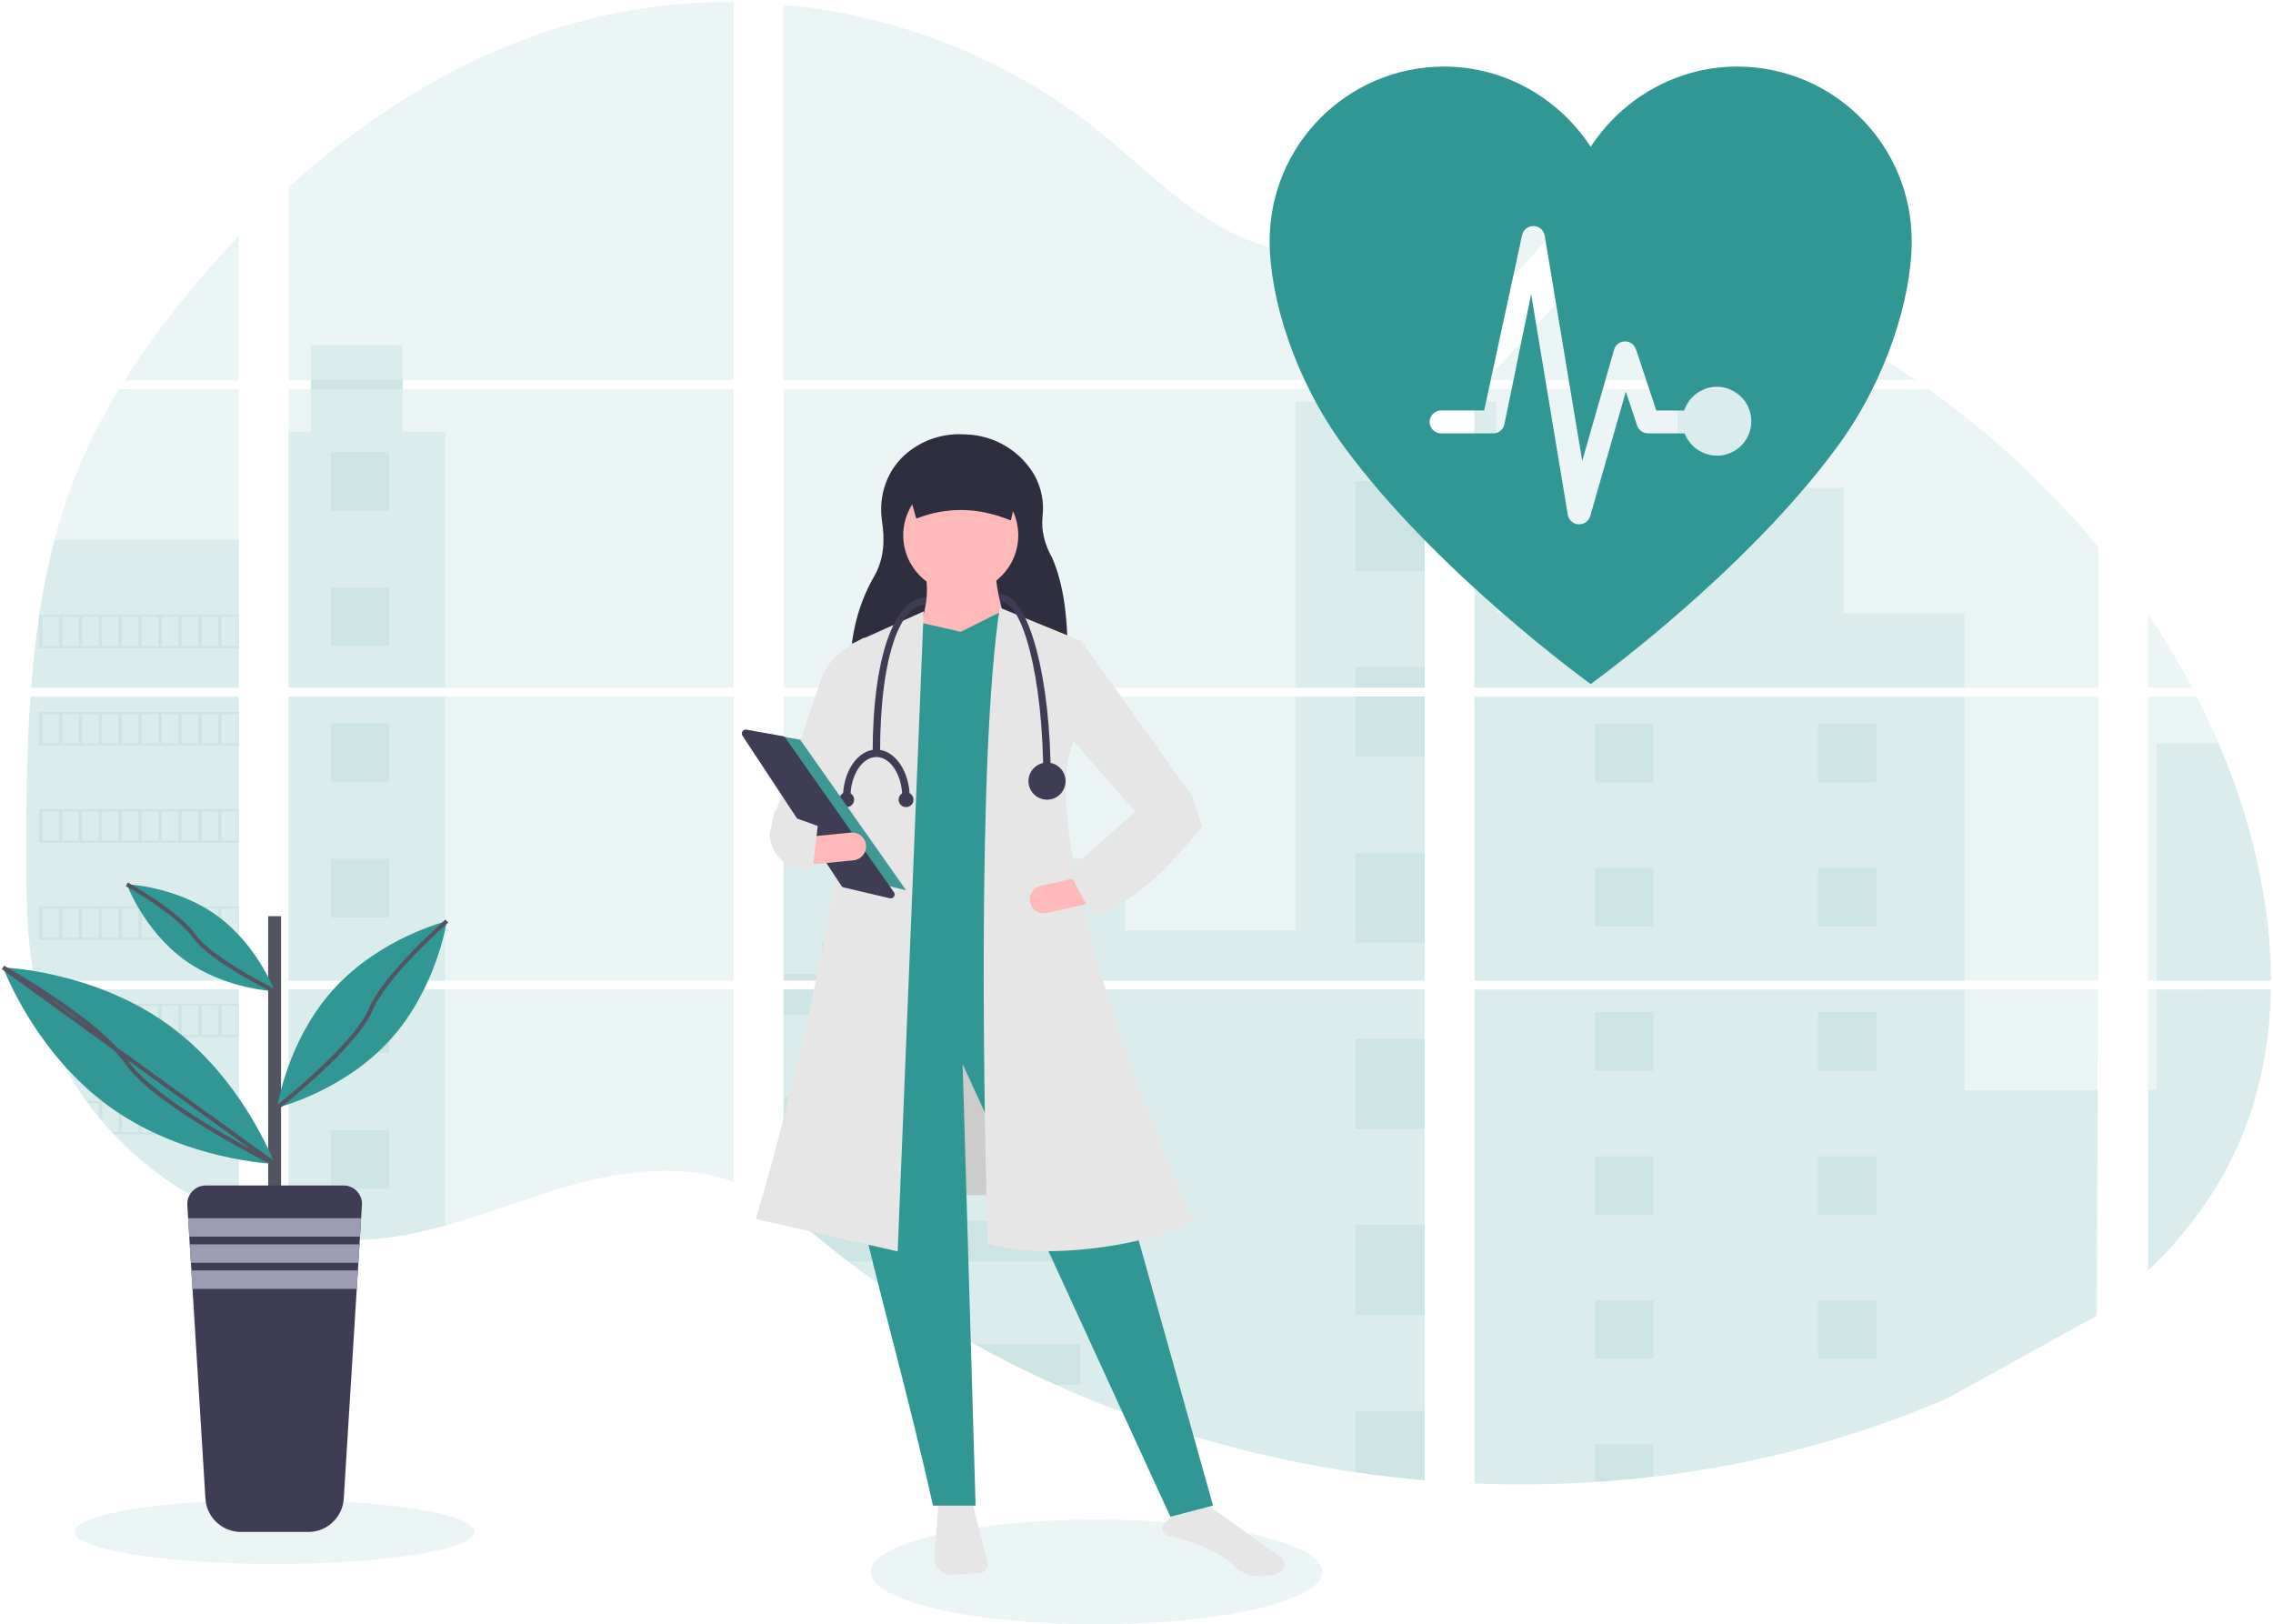 <?xml version="1.0" encoding="UTF-8"?>
<svg width="1107px" height="791px" viewBox="0 0 1107 791" version="1.1" xmlns="http://www.w3.org/2000/svg" xmlns:xlink="http://www.w3.org/1999/xlink">
    <title>infirmiere-marseille</title>
    <g id="Page-1" stroke="none" stroke-width="1" fill="none" fill-rule="evenodd">
        <g id="infirmiere-marseille" transform="translate(1, 0)">
            <ellipse id="Oval" fill="#3F9796" fill-rule="nonzero" opacity="0.1" cx="533" cy="765.5" rx="110" ry="25.5"></ellipse>
            <path d="M13.84,339.2 L115.33,339.2 L115.33,477.53 L21.27,477.53 C21.02,478.95 20.78,480.38 20.52,481.81 L115.33,481.81 L115.33,593.37 C115.16,593.32 115.01,593.26 114.85,593.2 C112.17,592.14 109.51,591.02 106.85,589.82 L105.15,589.05 C102.483,587.79 99.817,586.457 97.15,585.05 C96.22,584.56 95.29,584.05 94.37,583.53 C79.566,575.237 66.117,564.729 54.49,552.37 C54.15,552.04 53.83,551.69 53.49,551.37 C51.87,549.61 50.28,547.83 48.74,546.01 L47.04,544.01 C45.22,541.78 43.46,539.49 41.75,537.17 C41.5,536.83 41.26,536.49 41,536.17 C34.045,526.527 28.271,516.086 23.8,505.07 C23.66,504.74 23.54,504.38 23.41,504.07 C22.037,500.537 20.82,496.97 19.76,493.37 C19.3,491.86 18.86,490.37 18.48,488.8 C18.34,488.34 18.22,487.89 18.11,487.44 C12.43,465.27 11.76,442.24 11.76,419.37 C11.76,416.7 11.76,414.02 11.76,411.37 C11.76,402.12 11.87,392.81 12.03,383.51 C12.03,381.1 12.13,378.7 12.18,376.28 C12.32,370.14 12.52,364 12.78,357.86 C12.84,356.15 12.92,354.45 13.01,352.75 C13.01,351.77 13.06,350.79 13.16,349.81 C13.4,346.25 13.6,342.72 13.84,339.2 Z" id="Path" fill="#3F9796" fill-rule="nonzero" opacity="0.1"></path>
            <path d="M115.33,185.18 L59.66,185.18 C68.709,171.016 78.597,157.405 89.27,144.42 C97.54,134.26 106.27,124.36 115.33,114.82 L115.33,185.18 Z" id="Path" fill="#3F9796" fill-rule="nonzero" opacity="0.1"></path>
            <path d="M115.33,189.46 L115.33,334.92 L14.16,334.92 C14.16,334.5 14.23,334.07 14.26,333.65 C14.35,332.5 14.44,331.35 14.54,330.21 C14.65,328.87 14.77,327.52 14.9,326.21 C15.03,324.9 15.17,323.3 15.32,321.85 C15.47,320.4 15.61,318.93 15.78,317.48 C15.95,316.03 16.1,314.58 16.28,313.14 C16.46,311.7 16.62,310.24 16.81,308.8 C16.96,307.6 17.12,306.41 17.28,305.21 C17.51,303.52 17.75,301.82 18.01,300.14 C18.01,299.89 18.08,299.63 18.12,299.39 C19.945,287.092 22.432,274.901 25.57,262.87 C28.855,250.25 33.049,237.884 38.12,225.87 C43.51,213.302 49.82,201.149 57,189.51 L115.33,189.46 Z" id="Path" fill="#3F9796" fill-rule="nonzero" opacity="0.1"></path>
            <path d="M139.56,339.19 L139.56,477.53 L356.33,477.53 L356.33,339.19 L139.56,339.19 Z M139.56,481.8 L139.56,600.6 C140.8,600.86 142.03,601.11 143.25,601.32 C144.91,601.64 146.56,601.93 148.25,602.18 C148.57,602.23 148.9,602.28 149.25,602.31 C149.91,602.42 150.59,602.51 151.25,602.6 C152.92,602.83 154.58,603.02 156.25,603.17 C157.04,603.25 157.84,603.32 158.64,603.38 L160.57,603.53 C161.62,603.61 162.66,603.67 163.69,603.7 C164.33,603.7 164.97,603.76 165.63,603.78 C166.13,603.78 166.63,603.78 167.15,603.78 C167.67,603.78 168.41,603.78 169.04,603.78 C169.9,603.78 170.76,603.78 171.61,603.78 L172.76,603.78 C173.62,603.78 174.48,603.78 175.33,603.7 L175.39,603.7 C175.98,603.7 176.58,603.7 177.18,603.62 C177.347,603.63 177.513,603.63 177.68,603.62 C178.18,603.62 178.68,603.62 179.16,603.55 L179.51,603.55 L182.86,603.29 C183.96,603.19 185.07,603.06 186.19,602.94 L188.47,602.67 C197.746,601.37 206.918,599.419 215.92,596.83 C236.14,591.19 255.92,583.3 276.13,577.52 C302.26,570.07 331.13,566.41 356.38,575.52 L356.38,481.8 L139.56,481.8 Z M356.33,185.18 L356.33,1.01 C332.597,0.753 308.929,3.529 285.9,9.27 C231.01,23.06 181.76,52.97 139.56,91.17 L139.56,185.17 L150.44,185.17 L150.44,189.44 L139.56,189.44 L139.56,334.92 L356.33,334.92 L356.33,189.45 L195.11,189.45 L195.11,185.18 L356.33,185.18 Z M634.76,122.97 C621.18,122.49 607.68,118.19 595.47,111.55 C572.12,98.85 553.47,79.24 532.63,62.69 C489.33,28.22 435.63,7.42 380.54,2.26 L380.54,185.18 L689.99,185.18 L690.76,184.37 L634.76,122.97 Z M662.95,117.97 L692.84,150.77 L692.84,109.37 C682.83,110.61 674.06,113.56 662.99,117.93 L662.95,117.97 Z M692.84,630.1 L692.84,481.8 L629.15,481.8 C628.98,481.17 628.81,480.53 628.61,479.89 C628.8,480.53 628.96,481.17 629.14,481.8 L380.58,481.8 L380.58,589.05 C382.94,590.8 385.27,592.64 387.58,594.51 L387.58,594.51 C390.07,596.51 392.53,598.62 395,600.69 L397.49,602.75 C398.68,603.75 399.88,604.75 401.09,605.69 C403.49,607.637 405.913,609.557 408.36,611.45 C409.57,612.45 410.81,613.35 412.04,614.29 C431.567,629.22 452.166,642.693 473.67,654.6 C478.49,657.267 483.353,659.87 488.26,662.41 C491.53,664.08 494.82,665.74 498.12,667.35 C503.08,669.77 508.08,672.103 513.12,674.35 L513.12,674.35 C559.586,695.208 608.721,709.521 659.12,716.88 C670.313,718.533 681.55,719.833 692.83,720.78 L692.83,630.09 L693.83,630.09 L692.84,630.1 Z M380.58,189.45 L380.58,334.92 L692.88,334.92 L692.88,189.45 L380.58,189.45 Z M380.58,339.19 L380.58,477.53 L692.88,477.53 L692.88,339.19 L380.58,339.19 Z M717.12,109.19 L717.12,155.37 L755.27,113.51 C742.63,111.47 729.913,110.013 717.12,109.14 L717.12,109.19 Z M717.12,339.24 L717.12,477.53 L1020.87,477.53 L1020.87,339.19 L717.12,339.24 Z M1019.76,641.08 L1020.83,481.8 L717.12,481.8 L717.12,722.37 C736.685,723.192 756.28,722.958 775.82,721.67 L775.82,721.67 L776.16,721.67 C785.493,721.083 794.783,720.23 804.03,719.11 L804.24,719.11 C853.571,713.369 901.807,700.498 947.44,680.9 M1079.44,361.97 C1078.3,359.28 1077.11,356.61 1075.9,353.97 C1073.64,348.97 1071.25,344.11 1068.79,339.25 L1045.09,339.25 L1045.09,477.53 L1105.01,477.53 C1104.98,438.37 1095.07,398.37 1079.47,361.92 L1079.44,361.97 Z M1045.09,481.85 L1045.09,618.85 C1061.97,602.67 1076.23,584.16 1086.5,563 C1098.85,537.52 1104.5,509.93 1104.96,481.83 L1045.09,481.85 Z M1045.09,298.93 L1045.09,334.93 L1066.57,334.93 C1060.072,322.537 1052.912,310.503 1045.12,298.88 L1045.09,298.93 Z M839.09,136.33 C837.51,135.73 835.93,135.12 834.34,134.53 C817.571,128.337 800.435,123.187 783.03,119.11 L724.65,183.18 L724.65,183.18 L723.53,184.37 L724.28,185.19 L932.06,185.19 C903.122,165.27 871.924,148.853 839.12,136.28 L839.09,136.33 Z M938.15,189.5 L721.38,189.5 L717.12,193.4 L717.12,334.92 L754.46,334.92 L754.52,334.92 L754.52,334.92 L1020.91,334.92 L1020.91,266.37 C996.812,237.226 968.999,211.366 938.18,189.45 L938.15,189.5 Z" id="Shape" fill="#3F9796" fill-rule="nonzero" opacity="0.1"></path>
            <path d="M115.33,262.83 L115.33,334.92 L14.16,334.92 C14.16,334.5 14.23,334.07 14.26,333.65 C14.35,332.5 14.44,331.35 14.54,330.21 C14.65,328.87 14.77,327.52 14.9,326.21 C15.03,324.9 15.17,323.3 15.32,321.85 C15.47,320.4 15.61,318.93 15.78,317.48 C15.95,316.03 16.1,314.58 16.28,313.14 C16.46,311.7 16.62,310.24 16.81,308.8 C16.96,307.6 17.12,306.41 17.28,305.21 C17.51,303.52 17.75,301.82 18.01,300.14 C18.01,299.89 18.08,299.63 18.12,299.39 C19.945,287.092 22.432,274.901 25.57,262.87 L115.33,262.83 Z" id="Path" fill="#3F9796" fill-rule="nonzero" opacity="0.1"></path>
            <path d="M13.84,339.2 L115.33,339.2 L115.33,477.53 L21.27,477.53 C21.02,478.95 20.78,480.38 20.52,481.81 L115.33,481.81 L115.33,593.37 C115.16,593.32 115.01,593.26 114.85,593.2 C112.17,592.14 109.51,591.02 106.85,589.82 L105.15,589.05 C102.483,587.79 99.817,586.457 97.15,585.05 C96.22,584.56 95.29,584.05 94.37,583.53 C79.566,575.237 66.117,564.729 54.49,552.37 C54.15,552.04 53.83,551.69 53.49,551.37 C51.87,549.61 50.28,547.83 48.74,546.01 L47.04,544.01 C45.22,541.78 43.46,539.49 41.75,537.17 C41.5,536.83 41.26,536.49 41,536.17 C34.045,526.527 28.271,516.086 23.8,505.07 C23.66,504.74 23.54,504.38 23.41,504.07 C22.037,500.537 20.82,496.97 19.76,493.37 C19.3,491.86 18.86,490.37 18.48,488.8 C18.34,488.34 18.22,487.89 18.11,487.44 C12.43,465.27 11.76,442.24 11.76,419.37 C11.76,416.7 11.76,414.02 11.76,411.37 C11.76,402.12 11.87,392.81 12.03,383.51 C12.03,381.1 12.13,378.7 12.18,376.28 C12.32,370.14 12.52,364 12.78,357.86 C12.84,356.15 12.92,354.45 13.01,352.75 C13.01,351.77 13.06,350.79 13.16,349.81 C13.4,346.25 13.6,342.72 13.84,339.2 Z" id="Path" fill="#3F9796" fill-rule="nonzero" opacity="0.1"></path>
            <polygon id="Path" fill="#3F9796" fill-rule="nonzero" opacity="0.1" points="215.87 210.28 215.87 334.92 139.56 334.92 139.56 210.28 150.44 210.28 150.44 168.08 195.1 168.08 195.1 210.28"></polygon>
            <rect id="Rectangle" fill="#3F9796" fill-rule="nonzero" opacity="0.1" x="139.57" y="339.19" width="76.3" height="138.33"></rect>
            <path d="M139.56,481.81 L215.87,481.81 L215.87,596.81 C206.869,599.397 197.696,601.345 188.42,602.64 L186.14,602.92 C185.02,603.05 183.91,603.16 182.81,603.27 C181.71,603.38 180.57,603.46 179.46,603.53 L179.11,603.53 C178.63,603.53 178.11,603.59 177.64,603.6 L177.13,603.6 C176.53,603.6 175.93,603.66 175.33,603.68 L175.33,603.68 C174.48,603.73 173.63,603.74 172.76,603.75 C172.39,603.75 172.04,603.75 171.67,603.75 C170.81,603.75 169.96,603.75 169.1,603.75 L167.21,603.75 C166.7,603.75 166.21,603.75 165.68,603.75 L163.75,603.68 C162.75,603.68 161.67,603.57 160.63,603.5 L160.63,603.5 L158.71,603.36 L156.32,603.14 C154.64,602.99 152.97,602.8 151.32,602.57 L149.32,602.29 L148.32,602.15 C146.65,601.89 145,601.61 143.32,601.29 C142.09,601.08 140.87,600.82 139.63,600.57 L139.56,481.81 Z" id="Path" fill="#3F9796" fill-rule="nonzero" opacity="0.1"></path>
            <rect id="Rectangle" fill="#3F9796" fill-rule="nonzero" opacity="0.1" x="629.96" y="195.56" width="62.92" height="139.35"></rect>
            <polygon id="Path" fill="#3F9796" fill-rule="nonzero" opacity="0.1" points="692.89 339.19 692.89 477.53 380.58 477.53 380.58 417.86 546.93 417.86 546.93 453.06 629.96 453.06 629.96 339.19"></polygon>
            <path d="M693.88,630.13 L692.88,630.13 L692.88,720.88 C681.613,719.927 670.38,718.63 659.18,716.99 C608.756,709.608 559.601,695.264 513.12,674.37 C499.7,668.33 486.553,661.737 473.68,654.59 C452.176,642.677 431.575,629.204 412.04,614.28 C407.133,610.52 402.29,606.673 397.51,602.74 C394.2,600.01 390.91,597.21 387.58,594.49 C385.27,592.62 382.94,590.78 380.58,589.02 L380.58,481.81 L629.13,481.81 C628.96,481.17 628.79,480.53 628.61,479.9 C628.8,480.53 628.98,481.17 629.15,481.81 L692.88,481.81 L692.88,630.07 C693.22,630.08 693.55,630.11 693.88,630.13 Z" id="Path" fill="#3F9796" fill-rule="nonzero" opacity="0.1"></path>
            <path d="M856.98,185.18 L815.98,185.18 L815.98,172.44 L834.36,172.44 L834.36,134.49 C835.953,135.07 837.54,135.667 839.12,136.28 L839.12,172.44 L856.98,172.44 L856.98,185.18 Z" id="Path" fill="#3F9796" fill-rule="nonzero" opacity="0.1"></path>
            <path d="M955.76,334.92 L754.48,334.92 C754.48,334.92 754.48,334.92 754.55,334.97 L754.46,334.92 L717.12,334.92 L717.12,195.57 L727.7,195.57 L727.7,298.57 L776.05,298.57 L776.05,237.57 L815.99,237.57 L815.99,189.46 L856.99,189.46 L856.99,237.61 L896.93,237.61 L896.93,298.61 L955.76,298.61 L955.76,334.92 Z" id="Path" fill="#3F9796" fill-rule="nonzero" opacity="0.1"></path>
            <path d="M717.12,339.19 L717.12,477.53 L955.76,477.53 L955.76,339.19 L717.12,339.19 Z M1020.54,640.37 L1020.87,530.87 L955.76,530.87 L955.76,481.87 L717.12,481.87 L717.12,722.37 C736.685,723.192 756.28,722.958 775.82,721.67 L775.82,721.67 L776.16,721.67 C785.493,721.083 794.783,720.23 804.03,719.11 L804.24,719.11 C853.571,713.369 901.807,700.498 947.44,680.9" id="Shape" fill="#3F9796" fill-rule="nonzero" opacity="0.1"></path>
            <path d="M1049.33,481.81 L1105,481.81 C1104.51,509.9 1098.87,537.49 1086.53,562.97 C1076.26,584.14 1061.99,602.65 1045.13,618.82 L1045.13,530.82 L1049.33,530.82 L1049.33,481.81 Z" id="Path" fill="#3F9796" fill-rule="nonzero" opacity="0.1"></path>
            <path d="M1105.03,477.53 L1049.33,477.53 L1049.33,361.92 L1079.47,361.92 C1095.07,398.37 1104.98,438.37 1105.03,477.53 Z" id="Path" fill="#3F9796" fill-rule="nonzero" opacity="0.1"></path>
            <rect id="Rectangle" fill="#3F9796" fill-rule="nonzero" opacity="0.1" x="659.18" y="234.3" width="33.71" height="43.69"></rect>
            <rect id="Rectangle" fill="#3F9796" fill-rule="nonzero" opacity="0.1" x="659.18" y="324.86" width="33.71" height="10.06"></rect>
            <rect id="Rectangle" fill="#3F9796" fill-rule="nonzero" opacity="0.1" x="659.18" y="339.19" width="33.71" height="29.35"></rect>
            <rect id="Rectangle" fill="#3F9796" fill-rule="nonzero" opacity="0.1" x="659.18" y="415.42" width="33.71" height="43.69"></rect>
            <rect id="Rectangle" fill="#3F9796" fill-rule="nonzero" opacity="0.1" x="659.18" y="505.98" width="33.71" height="43.69"></rect>
            <path d="M692.88,630.07 C693.22,630.07 693.55,630.07 693.88,630.13 L692.88,630.13 L692.88,640.28 L659.18,640.28 L659.18,596.54 L692.88,596.54 L692.88,630.07 Z" id="Path" fill="#3F9796" fill-rule="nonzero" opacity="0.1"></path>
            <path d="M692.88,687.08 L692.88,720.83 C681.613,719.877 670.38,718.58 659.18,716.94 L659.18,687.08 L692.88,687.08 Z" id="Path" fill="#3F9796" fill-rule="nonzero" opacity="0.1"></path>
            <rect id="Rectangle" fill="#3F9796" fill-rule="nonzero" opacity="0.1" x="380.58" y="474.32" width="144.47" height="3.21"></rect>
            <rect id="Rectangle" fill="#3F9796" fill-rule="nonzero" opacity="0.1" x="380.58" y="481.8" width="144.47" height="12.3"></rect>
            <rect id="Rectangle" fill="#3F9796" fill-rule="nonzero" opacity="0.1" x="380.58" y="534.42" width="144.47" height="19.78"></rect>
            <path d="M525.04,594.52 L525.04,614.3 L412.04,614.3 C407.133,610.553 402.287,606.707 397.5,602.76 C394.19,600.03 390.91,597.23 387.57,594.52 L525.04,594.52 Z" id="Path" fill="#3F9796" fill-rule="nonzero" opacity="0.1"></path>
            <path d="M525.04,654.61 L525.04,674.37 L513.11,674.37 C499.703,668.323 486.56,661.727 473.68,654.58 L525.04,654.61 Z" id="Path" fill="#3F9796" fill-rule="nonzero" opacity="0.1"></path>
            <rect id="Rectangle" fill="#3F9796" fill-rule="nonzero" opacity="0.1" x="775.83" y="352.6" width="28.44" height="28.44"></rect>
            <rect id="Rectangle" fill="#3F9796" fill-rule="nonzero" opacity="0.1" x="160.05" y="220.09" width="28.44" height="28.44"></rect>
            <rect id="Rectangle" fill="#3F9796" fill-rule="nonzero" opacity="0.1" x="160.05" y="286.15" width="28.44" height="28.44"></rect>
            <rect id="Rectangle" fill="#3F9796" fill-rule="nonzero" opacity="0.1" x="160.05" y="352.21" width="28.44" height="28.44"></rect>
            <rect id="Rectangle" fill="#3F9796" fill-rule="nonzero" opacity="0.1" x="160.05" y="418.26" width="28.44" height="28.44"></rect>
            <rect id="Rectangle" fill="#3F9796" fill-rule="nonzero" opacity="0.1" x="160.05" y="484.32" width="28.44" height="28.44"></rect>
            <rect id="Rectangle" fill="#3F9796" fill-rule="nonzero" opacity="0.1" x="160.05" y="550.38" width="28.44" height="28.44"></rect>
            <rect id="Rectangle" fill="#3F9796" fill-rule="nonzero" opacity="0.1" x="884.4" y="352.6" width="28.44" height="28.44"></rect>
            <rect id="Rectangle" fill="#3F9796" fill-rule="nonzero" opacity="0.1" x="775.83" y="422.75" width="28.44" height="28.44"></rect>
            <rect id="Rectangle" fill="#3F9796" fill-rule="nonzero" opacity="0.1" x="884.4" y="422.75" width="28.44" height="28.44"></rect>
            <rect id="Rectangle" fill="#3F9796" fill-rule="nonzero" opacity="0.1" x="775.83" y="492.89" width="28.44" height="28.44"></rect>
            <rect id="Rectangle" fill="#3F9796" fill-rule="nonzero" opacity="0.1" x="884.4" y="492.89" width="28.44" height="28.44"></rect>
            <rect id="Rectangle" fill="#3F9796" fill-rule="nonzero" opacity="0.1" x="775.83" y="563.04" width="28.44" height="28.44"></rect>
            <rect id="Rectangle" fill="#3F9796" fill-rule="nonzero" opacity="0.1" x="884.4" y="563.04" width="28.44" height="28.44"></rect>
            <rect id="Rectangle" fill="#3F9796" fill-rule="nonzero" opacity="0.1" x="775.83" y="633.19" width="28.44" height="28.44"></rect>
            <rect id="Rectangle" fill="#3F9796" fill-rule="nonzero" opacity="0.1" x="884.4" y="633.19" width="28.44" height="28.44"></rect>
            <g id="nurse" transform="translate(360, 211)" fill-rule="nonzero">
                <rect id="Rectangle" fill="#CCCCCC" x="39.557" y="248" width="110" height="123"></rect>
                <path d="M96.007,521.232 L94.117,547.067 C93.944,549.433 94.801,551.758 96.468,553.446 C98.135,555.134 100.449,556.02 102.817,555.877 L116.087,555.073 C117.332,554.997 118.479,554.372 119.216,553.366 C119.953,552.36 120.205,551.078 119.902,549.868 L112.537,520.406 L96.007,521.232 Z" id="Path" fill="#E6E6E6"></path>
                <path d="M207.003,536.509 C222.62,540.163 233.777,545.356 241.106,552.384 C243.716,554.867 247.131,556.331 250.729,556.509 C255.326,556.751 259.084,556.236 261.909,554.974 L261.909,554.974 C263.382,554.324 264.387,552.927 264.534,551.323 C264.708,549.694 263.985,548.099 262.645,547.156 L225.606,520.802 L209.873,527.096 L206.202,530.766 C205.397,531.572 205.016,532.708 205.173,533.837 C205.33,534.965 206.008,535.955 207.003,536.509 L207.003,536.509 Z" id="Path" fill="#E6E6E6"></path>
                <path d="M158.94,114.695 L53.067,113.714 C53.333,98.294 56.921,83.151 64.764,69.6 C69.914,60.701 69.803,51.016 68.562,42.856 C66.646,30.264 71.101,17.381 80.999,9.365 C88.563,3.229 98.11,0.07 107.842,0.484 L109.897,0.569 C123.505,1.135 135.89,8.584 142.768,20.339 C146.208,26.515 147.595,33.624 146.729,40.64 C146.058,47.241 147.664,53.91 151.42,60.642 C157.9,75.424 159.303,94.34 158.94,114.695 Z" id="Path" fill="#2F2E41"></path>
                <path d="M229.775,522.176 L208.996,527.597 L107.812,307.161 L114.136,522.176 L93.358,522.176 C71.154,421.018 31.067,304.27 49.09,267.41 L156.597,261.086 L229.775,522.176 Z" id="Path" fill="#319795"></path>
                <circle id="Oval" fill="#FFB9B9" cx="106.909" cy="49.685" r="28.006"></circle>
                <path d="M131.302,101.18 L85.227,98.47 C89.742,88.106 91.546,78.126 89.744,68.657 L124.074,68.657 C123.996,75.928 127.614,88.504 131.302,101.18 Z" id="Path" fill="#FFB9B9"></path>
                <polygon id="Path" fill="#319795" points="160.211 269.217 59.028 276.445 69.417 97.115 87.034 92.146 106.909 96.663 126.784 86.725 139.432 91.243"></polygon>
                <path d="M76.193,398.407 L7.081,382.597 C27.631,314.449 64.654,158.546 52.704,102.987 L88.841,86.726 L76.193,398.407 Z" id="Path" fill="#E6E6E6"></path>
                <path d="M42.766,201.46 L16.567,185.199 L38.91,119.759 C41.402,113.007 46.175,107.337 52.404,103.731 L59.931,99.373 L55.414,165.323 L42.766,201.46 Z" id="Path" fill="#E6E6E6"></path>
                <path d="M220.289,383.501 C198.476,396.121 143.95,403.156 120.009,394.342 C118.247,332.769 114.792,158.603 125.881,84.919 L165.632,101.18 L162.018,149.965 C143.014,191.698 198.198,337.054 220.289,383.501 Z" id="Path" fill="#E6E6E6"></path>
                <polygon id="Path" fill="#E6E6E6" points="217.127 193.33 192.734 185.199 160.211 148.158 165.632 101.18 219.837 177.068"></polygon>
                <path d="M140.681,228.494 C141.512,232.141 145.137,234.427 148.786,233.606 L169.492,228.917 L166.5,215.7 L145.793,220.389 C142.144,221.216 139.855,224.844 140.681,228.494 L140.681,228.494 Z" id="Path" fill="#FFB9B9"></path>
                <path d="M131.302,42.458 C115.746,36.061 100.382,35.598 85.227,41.554 L78.903,18.969 L136.722,18.969 L131.302,42.458 Z" id="Path" fill="#2F2E41"></path>
                <path d="M159.308,213.205 L171.052,234.887 C190.806,229.378 207.926,212.008 224.354,191.523 L219.837,177.068 L191.831,184.295 L159.308,213.205 Z" id="Path" fill="#E6E6E6"></path>
                <path d="M150.725,168.485 L147.111,168.485 C147.111,117.375 136.588,81.757 126.333,81.757 L125.429,78.143 C134.626,78.143 140.49,92.967 143.789,105.403 C148.262,122.263 150.725,144.666 150.725,168.485 Z" id="Path" fill="#3F3D56"></path>
                <path d="M67.61,155.837 L63.996,155.837 C63.996,109.028 74.593,79.95 90.196,79.95 L89.292,83.563 C78.5,83.563 67.61,105.911 67.61,155.837 Z" id="Path" fill="#3F3D56"></path>
                <circle id="Oval" fill="#3F3D56" cx="148.918" cy="169.389" r="9.034"></circle>
                <path d="M53.155,177.52 L49.542,177.52 C49.542,164.568 56.836,154.031 65.803,154.031 L65.803,157.644 C58.829,157.644 53.155,166.56 53.155,177.52 Z" id="Path" fill="#3F3D56"></path>
                <path d="M82.065,177.52 L78.451,177.52 C78.451,166.56 72.777,157.644 65.803,157.644 L65.803,154.031 C74.77,154.031 82.065,164.568 82.065,177.52 Z" id="Path" fill="#3F3D56"></path>
                <circle id="Oval" fill="#3F3D56" cx="80.258" cy="178.423" r="3.614"></circle>
                <circle id="Oval" fill="#3F3D56" cx="51.348" cy="178.423" r="3.614"></circle>
                <polygon id="Path" fill="#3F9796" points="6.177 145.193 28.724 149.219 80.258 222.495 52.88 216.053"></polygon>
                <path d="M2.178,144.296 C1.478,144.306 0.84,144.697 0.512,145.316 C0.185,145.934 0.22,146.682 0.604,147.267 L48.776,220.355 C49.045,220.763 49.46,221.053 49.936,221.165 L72.349,226.438 C73.122,226.62 73.928,226.306 74.373,225.647 C74.818,224.989 74.81,224.124 74.353,223.474 L21.464,148.272 C21.174,147.858 20.732,147.576 20.235,147.489 L2.539,144.329 C2.42,144.307 2.299,144.296 2.178,144.296 Z" id="Path" fill="#3F3D56"></path>
                <path d="M32.227,196.553 L33.566,210.038 L54.693,207.941 C58.416,207.571 61.136,204.253 60.766,200.529 C60.396,196.805 57.078,194.086 53.354,194.456 L32.227,196.553 Z" id="Path" fill="#FFB9B9"></path>
                <path d="M13.857,194.991 C13.921,204.562 21.692,212.29 31.263,212.302 L34.737,212.302 L37.266,191.226 L16.326,183.688 L13.857,194.991 Z" id="Path" fill="#E6E6E6"></path>
            </g>
            <polygon id="Path" fill="#3F9796" fill-rule="nonzero" opacity="0.1" points="775.83 721.67 775.83 703.33 804.26 703.33 804.26 719.06"></polygon>
            <path d="M18,299.37 L18,315.64 L115.33,315.64 L115.33,299.37 L18,299.37 Z M27.7,314.62 L19.76,314.62 L19.76,300.37 L27.76,300.37 L27.7,314.62 Z M37.39,314.62 L29.39,314.62 L29.39,300.37 L37.39,300.37 L37.39,314.62 Z M47.06,314.62 L39.06,314.62 L39.06,300.37 L47.06,300.37 L47.06,314.62 Z M56.75,314.62 L48.76,314.62 L48.76,300.37 L56.76,300.37 L56.75,314.62 Z M66.43,314.62 L58.43,314.62 L58.43,300.37 L66.43,300.37 L66.43,314.62 Z M76.12,314.62 L68.12,314.62 L68.12,300.37 L76.12,300.37 L76.12,314.62 Z M85.81,314.62 L77.81,314.62 L77.81,300.37 L85.81,300.37 L85.81,314.62 Z M95.49,314.62 L87.49,314.62 L87.49,300.37 L95.49,300.37 L95.49,314.62 Z M105.17,314.62 L97.17,314.62 L97.17,300.37 L105.17,300.37 L105.17,314.62 Z M114.85,314.62 L106.85,314.62 L106.85,300.37 L114.85,300.37 L114.85,314.62 Z" id="Shape" fill="#3F9796" fill-rule="nonzero" opacity="0.1"></path>
            <path d="M18,346.71 L18,362.98 L115.33,362.98 L115.33,346.71 L18,346.71 Z M27.7,361.95 L19.76,361.95 L19.76,347.74 L27.76,347.74 L27.7,361.95 Z M37.39,361.95 L29.39,361.95 L29.39,347.74 L37.39,347.74 L37.39,361.95 Z M47.06,361.95 L39.06,361.95 L39.06,347.74 L47.06,347.74 L47.06,361.95 Z M56.75,361.95 L48.76,361.95 L48.76,347.74 L56.76,347.74 L56.75,361.95 Z M66.43,361.95 L58.43,361.95 L58.43,347.74 L66.43,347.74 L66.43,361.95 Z M76.12,361.95 L68.12,361.95 L68.12,347.74 L76.12,347.74 L76.12,361.95 Z M85.81,361.95 L77.81,361.95 L77.81,347.74 L85.81,347.74 L85.81,361.95 Z M95.49,361.95 L87.49,361.95 L87.49,347.74 L95.49,347.74 L95.49,361.95 Z M105.17,361.95 L97.17,361.95 L97.17,347.74 L105.17,347.74 L105.17,361.95 Z M114.85,361.95 L106.85,361.95 L106.85,347.74 L114.85,347.74 L114.85,361.95 Z" id="Shape" fill="#3F9796" fill-rule="nonzero" opacity="0.1"></path>
            <path d="M18,394.07 L18,410.37 L115.33,410.37 L115.33,394.07 L18,394.07 Z M27.7,409.31 L19.76,409.31 L19.76,395.09 L27.76,395.09 L27.7,409.31 Z M37.39,409.31 L29.39,409.31 L29.39,395.09 L37.39,395.09 L37.39,409.31 Z M47.06,409.31 L39.06,409.31 L39.06,395.09 L47.06,395.09 L47.06,409.31 Z M56.75,409.31 L48.76,409.31 L48.76,395.09 L56.76,395.09 L56.75,409.31 Z M66.43,409.31 L58.43,409.31 L58.43,395.09 L66.43,395.09 L66.43,409.31 Z M76.12,409.31 L68.12,409.31 L68.12,395.09 L76.12,395.09 L76.12,409.31 Z M85.81,409.31 L77.81,409.31 L77.81,395.09 L85.81,395.09 L85.81,409.31 Z M95.49,409.31 L87.49,409.31 L87.49,395.09 L95.49,395.09 L95.49,409.31 Z M105.17,409.31 L97.17,409.31 L97.17,395.09 L105.17,395.09 L105.17,409.31 Z M114.85,409.31 L106.85,409.31 L106.85,395.09 L114.85,395.09 L114.85,409.31 Z" id="Shape" fill="#3F9796" fill-rule="nonzero" opacity="0.1"></path>
            <path d="M18,441.43 L18,457.68 L115.33,457.68 L115.33,441.43 L18,441.43 Z M27.7,456.67 L19.76,456.67 L19.76,442.44 L27.76,442.44 L27.7,456.67 Z M37.39,456.67 L29.39,456.67 L29.39,442.44 L37.39,442.44 L37.39,456.67 Z M47.06,456.67 L39.06,456.67 L39.06,442.44 L47.06,442.44 L47.06,456.67 Z M56.75,456.67 L48.76,456.67 L48.76,442.44 L56.76,442.44 L56.75,456.67 Z M66.43,456.67 L58.43,456.67 L58.43,442.44 L66.43,442.44 L66.43,456.67 Z M76.12,456.67 L68.12,456.67 L68.12,442.44 L76.12,442.44 L76.12,456.67 Z M85.81,456.67 L77.81,456.67 L77.81,442.44 L85.81,442.44 L85.81,456.67 Z M95.49,456.67 L87.49,456.67 L87.49,442.44 L95.49,442.44 L95.49,456.67 Z M105.17,456.67 L97.17,456.67 L97.17,442.44 L105.17,442.44 L105.17,456.67 Z M114.85,456.67 L106.85,456.67 L106.85,442.44 L114.85,442.44 L114.85,456.67 Z" id="Shape" fill="#3F9796" fill-rule="nonzero" opacity="0.1"></path>
            <path d="M18.42,488.78 C18.81,490.31 19.25,491.84 19.71,493.35 L19.71,489.8 L27.71,489.8 L27.71,504.02 L23.43,504.02 C23.56,504.35 23.69,504.71 23.82,505.02 L115.33,505.02 L115.33,488.78 L18.42,488.78 Z M37.42,504.02 L29.42,504.02 L29.42,489.8 L37.42,489.8 L37.42,504.02 Z M47.09,504.02 L39.09,504.02 L39.09,489.8 L47.09,489.8 L47.09,504.02 Z M56.78,504.02 L48.76,504.02 L48.76,489.8 L56.76,489.8 L56.78,504.02 Z M66.46,504.02 L58.46,504.02 L58.46,489.8 L66.46,489.8 L66.46,504.02 Z M76.15,504.02 L68.15,504.02 L68.15,489.8 L76.15,489.8 L76.15,504.02 Z M85.84,504.02 L77.84,504.02 L77.84,489.8 L85.84,489.8 L85.84,504.02 Z M95.52,504.02 L87.52,504.02 L87.52,489.8 L95.52,489.8 L95.52,504.02 Z M105.2,504.02 L97.2,504.02 L97.2,489.8 L105.2,489.8 L105.2,504.02 Z M114.88,504.02 L106.88,504.02 L106.88,489.8 L114.88,489.8 L114.88,504.02 Z" id="Shape" fill="#3F9796" fill-rule="nonzero" opacity="0.1"></path>
            <path d="M41.02,536.14 C41.27,536.46 41.51,536.82 41.77,537.14 L47.06,537.14 L47.06,543.97 C47.63,544.65 48.19,545.33 48.77,545.97 L48.77,537.1 L56.77,537.1 L56.77,551.37 L53.53,551.37 C53.85,551.7 54.16,552.05 54.53,552.37 L115.36,552.37 L115.36,536.14 L41.02,536.14 Z M66.43,551.37 L58.43,551.37 L58.43,537.16 L66.43,537.16 L66.43,551.37 Z M76.12,551.37 L68.12,551.37 L68.12,537.16 L76.12,537.16 L76.12,551.37 Z M85.81,551.37 L77.81,551.37 L77.81,537.16 L85.81,537.16 L85.81,551.37 Z M95.49,551.37 L87.49,551.37 L87.49,537.16 L95.49,537.16 L95.49,551.37 Z M105.17,551.37 L97.17,551.37 L97.17,537.16 L105.17,537.16 L105.17,551.37 Z M114.85,551.37 L106.85,551.37 L106.85,537.16 L114.85,537.16 L114.85,551.37 Z" id="Shape" fill="#3F9796" fill-rule="nonzero" opacity="0.1"></path>
            <path d="M94.41,583.49 C95.32,584.01 96.25,584.49 97.19,585.01 L97.19,584.51 L105.19,584.51 L105.19,589.01 L106.89,589.8 L106.89,584.51 L114.89,584.51 L114.89,593.16 C115.043,593.236 115.204,593.297 115.37,593.34 L115.37,583.49 L94.41,583.49 Z" id="Path" fill="#3F9796" fill-rule="nonzero" opacity="0.1"></path>
            <path d="M692.88,630.06 L692.88,630.06 L693.88,630.06 L692.88,630.06 Z M628.61,479.89 C628.8,480.53 628.96,481.17 629.14,481.8 L629.14,481.8 C628.98,481.17 628.81,480.53 628.61,479.89 Z M150.48,185.15 L150.48,189.42 L195.15,189.42 L195.15,185.15 L150.48,185.15 Z M692.88,630.06 L692.88,630.06 L693.88,630.06 L692.88,630.06 Z M628.61,479.89 C628.8,480.53 628.96,481.17 629.14,481.8 L629.14,481.8 C628.98,481.17 628.81,480.53 628.61,479.89 Z M692.88,630.03 L692.88,630.03 L693.88,630.03 L692.88,630.03 Z M628.61,479.89 C628.8,480.53 628.96,481.17 629.14,481.8 L629.14,481.8 C628.98,481.17 628.81,480.53 628.61,479.89 Z" id="Shape" fill="#3F9796" fill-rule="nonzero" opacity="0.1"></path>
            <ellipse id="Oval" fill="#3F9796" fill-rule="nonzero" opacity="0.1" cx="132.73" cy="745.94" rx="97.44" ry="15.65"></ellipse>
            <rect id="Rectangle" fill="#535461" fill-rule="nonzero" x="129.6" y="446.14" width="6.27" height="141.17"></rect>
            <path d="M175.27,586.88 L174.88,593.24 L174.32,602.24 L174.09,605.98 L173.54,614.98 L173.3,618.72 L172.74,627.72 L166.42,729.79 C165.85,738.905 158.293,746.007 149.16,746.01 L116.3,746.01 C107.169,746.006 99.615,738.903 99.05,729.79 L92.76,627.65 L92.2,618.65 L91.97,614.91 L91.41,605.91 L91.18,602.17 L90.62,593.17 L90.22,586.81 C90.08,584.336 90.965,581.914 92.669,580.114 C94.372,578.314 96.742,577.296 99.22,577.3 L166.43,577.3 C168.899,577.321 171.249,578.363 172.923,580.177 C174.597,581.991 175.447,584.417 175.27,586.88 Z" id="Path" fill="#3F3D56" fill-rule="nonzero"></path>
            <polygon id="Path" fill="#9D9CB5" fill-rule="nonzero" points="174.88 593.24 174.32 602.21 91.14 602.21 90.58 593.24"></polygon>
            <polygon id="Path" fill="#9D9CB5" fill-rule="nonzero" points="174.09 605.95 173.54 614.93 91.93 614.93 91.37 605.95"></polygon>
            <polygon id="Path" fill="#9D9CB5" fill-rule="nonzero" points="173.3 618.68 172.75 627.65 92.72 627.65 92.16 618.68"></polygon>
            <path d="M81.01,499.05 C117.52,525.47 132.76,566.79 132.76,566.79 C132.76,566.79 88.76,565.28 52.24,538.86 C15.72,512.44 0.51,471.13 0.51,471.13 C0.51,471.13 44.49,472.63 81.01,499.05 Z" id="Path" fill="#319795" fill-rule="nonzero"></path>
            <path d="M0.48,471.13 C0.48,471.13 22.964,483.607 41.442,498.303 C49.303,504.554 56.438,511.206 60.81,517.47 C75.46,538.46 132.76,566.79 132.76,566.79 C0.48,471.13 0.48,471.13 0.48,471.13 Z" id="Path" stroke="#535461" stroke-width="2"></path>
            <path d="M104.58,445.83 C124.45,460.2 132.76,482.69 132.76,482.69 C132.76,482.69 108.81,481.87 88.93,467.5 C69.05,453.13 60.76,430.63 60.76,430.63 C60.76,430.63 84.7,431.45 104.58,445.83 Z" id="Path" fill="#319795" fill-rule="nonzero"></path>
            <path d="M60.76,430.63 C60.76,430.63 85.62,444.43 93.59,455.85 C101.56,467.27 132.76,482.69 132.76,482.69" id="Path" stroke="#535461" stroke-width="2"></path>
            <path d="M161.61,481.55 C138.78,506.64 133.95,539.43 133.95,539.43 C133.95,539.43 166.14,531.53 188.95,506.43 C211.76,481.33 216.61,448.55 216.61,448.55 C216.61,448.55 184.44,456.46 161.61,481.55 Z" id="Path" fill="#319795" fill-rule="nonzero"></path>
            <path d="M216.63,448.56 C216.63,448.56 186.89,474.28 179.33,492 C171.77,509.72 133.95,539.43 133.95,539.43" id="Path" stroke="#535461" stroke-width="2"></path>
            <path d="M845.86,32.42 L845.11,32.42 C815.27,32.42 788.88,48.21 773.7,71.51 C758.52,48.21 732.13,32.42 702.29,32.42 L701.54,32.42 C654.932,32.864 617.375,70.76 617.35,117.37 C617.35,145.18 629.53,184.64 653.28,217.11 C698.53,278.98 773.7,333.11 773.7,333.11 C773.7,333.11 848.87,278.99 894.11,217.11 C917.87,184.64 930.04,145.18 930.04,117.37 C930.015,70.764 892.464,32.87 845.86,32.42 L845.86,32.42 Z M835.13,221.87 C828.174,221.844 821.949,217.545 819.46,211.05 L801.62,211.05 C799.212,211.035 797.079,209.492 796.31,207.21 L790.83,190.7 L773.49,251.29 C772.796,253.686 770.604,255.336 768.11,255.34 L767.76,255.34 C765.149,255.214 762.982,253.28 762.56,250.7 L744.69,143.22 L731.63,206.82 C731.014,209.306 728.781,211.052 726.22,211.05 L701.09,211.05 C699.038,211.137 697.104,210.092 696.052,208.328 C695.001,206.564 695.001,204.366 696.052,202.602 C697.104,200.838 699.038,199.793 701.09,199.88 L721.82,199.88 L740.32,114.37 C740.946,111.763 743.33,109.963 746.009,110.075 C748.688,110.187 750.914,112.18 751.32,114.83 L769.57,224.47 L785.11,170.26 C785.775,167.915 787.903,166.287 790.34,166.26 L790.45,166.26 C792.861,166.261 794.998,167.81 795.75,170.1 L805.66,199.91 L819.24,199.91 C821.919,191.77 830.308,186.962 838.686,188.765 C847.064,190.568 852.732,198.401 851.826,206.923 C850.919,215.445 843.73,221.91 835.16,221.91 L835.13,221.87 Z" id="Shape" fill="#319795" fill-rule="nonzero"></path>
        </g>
    </g>
</svg>